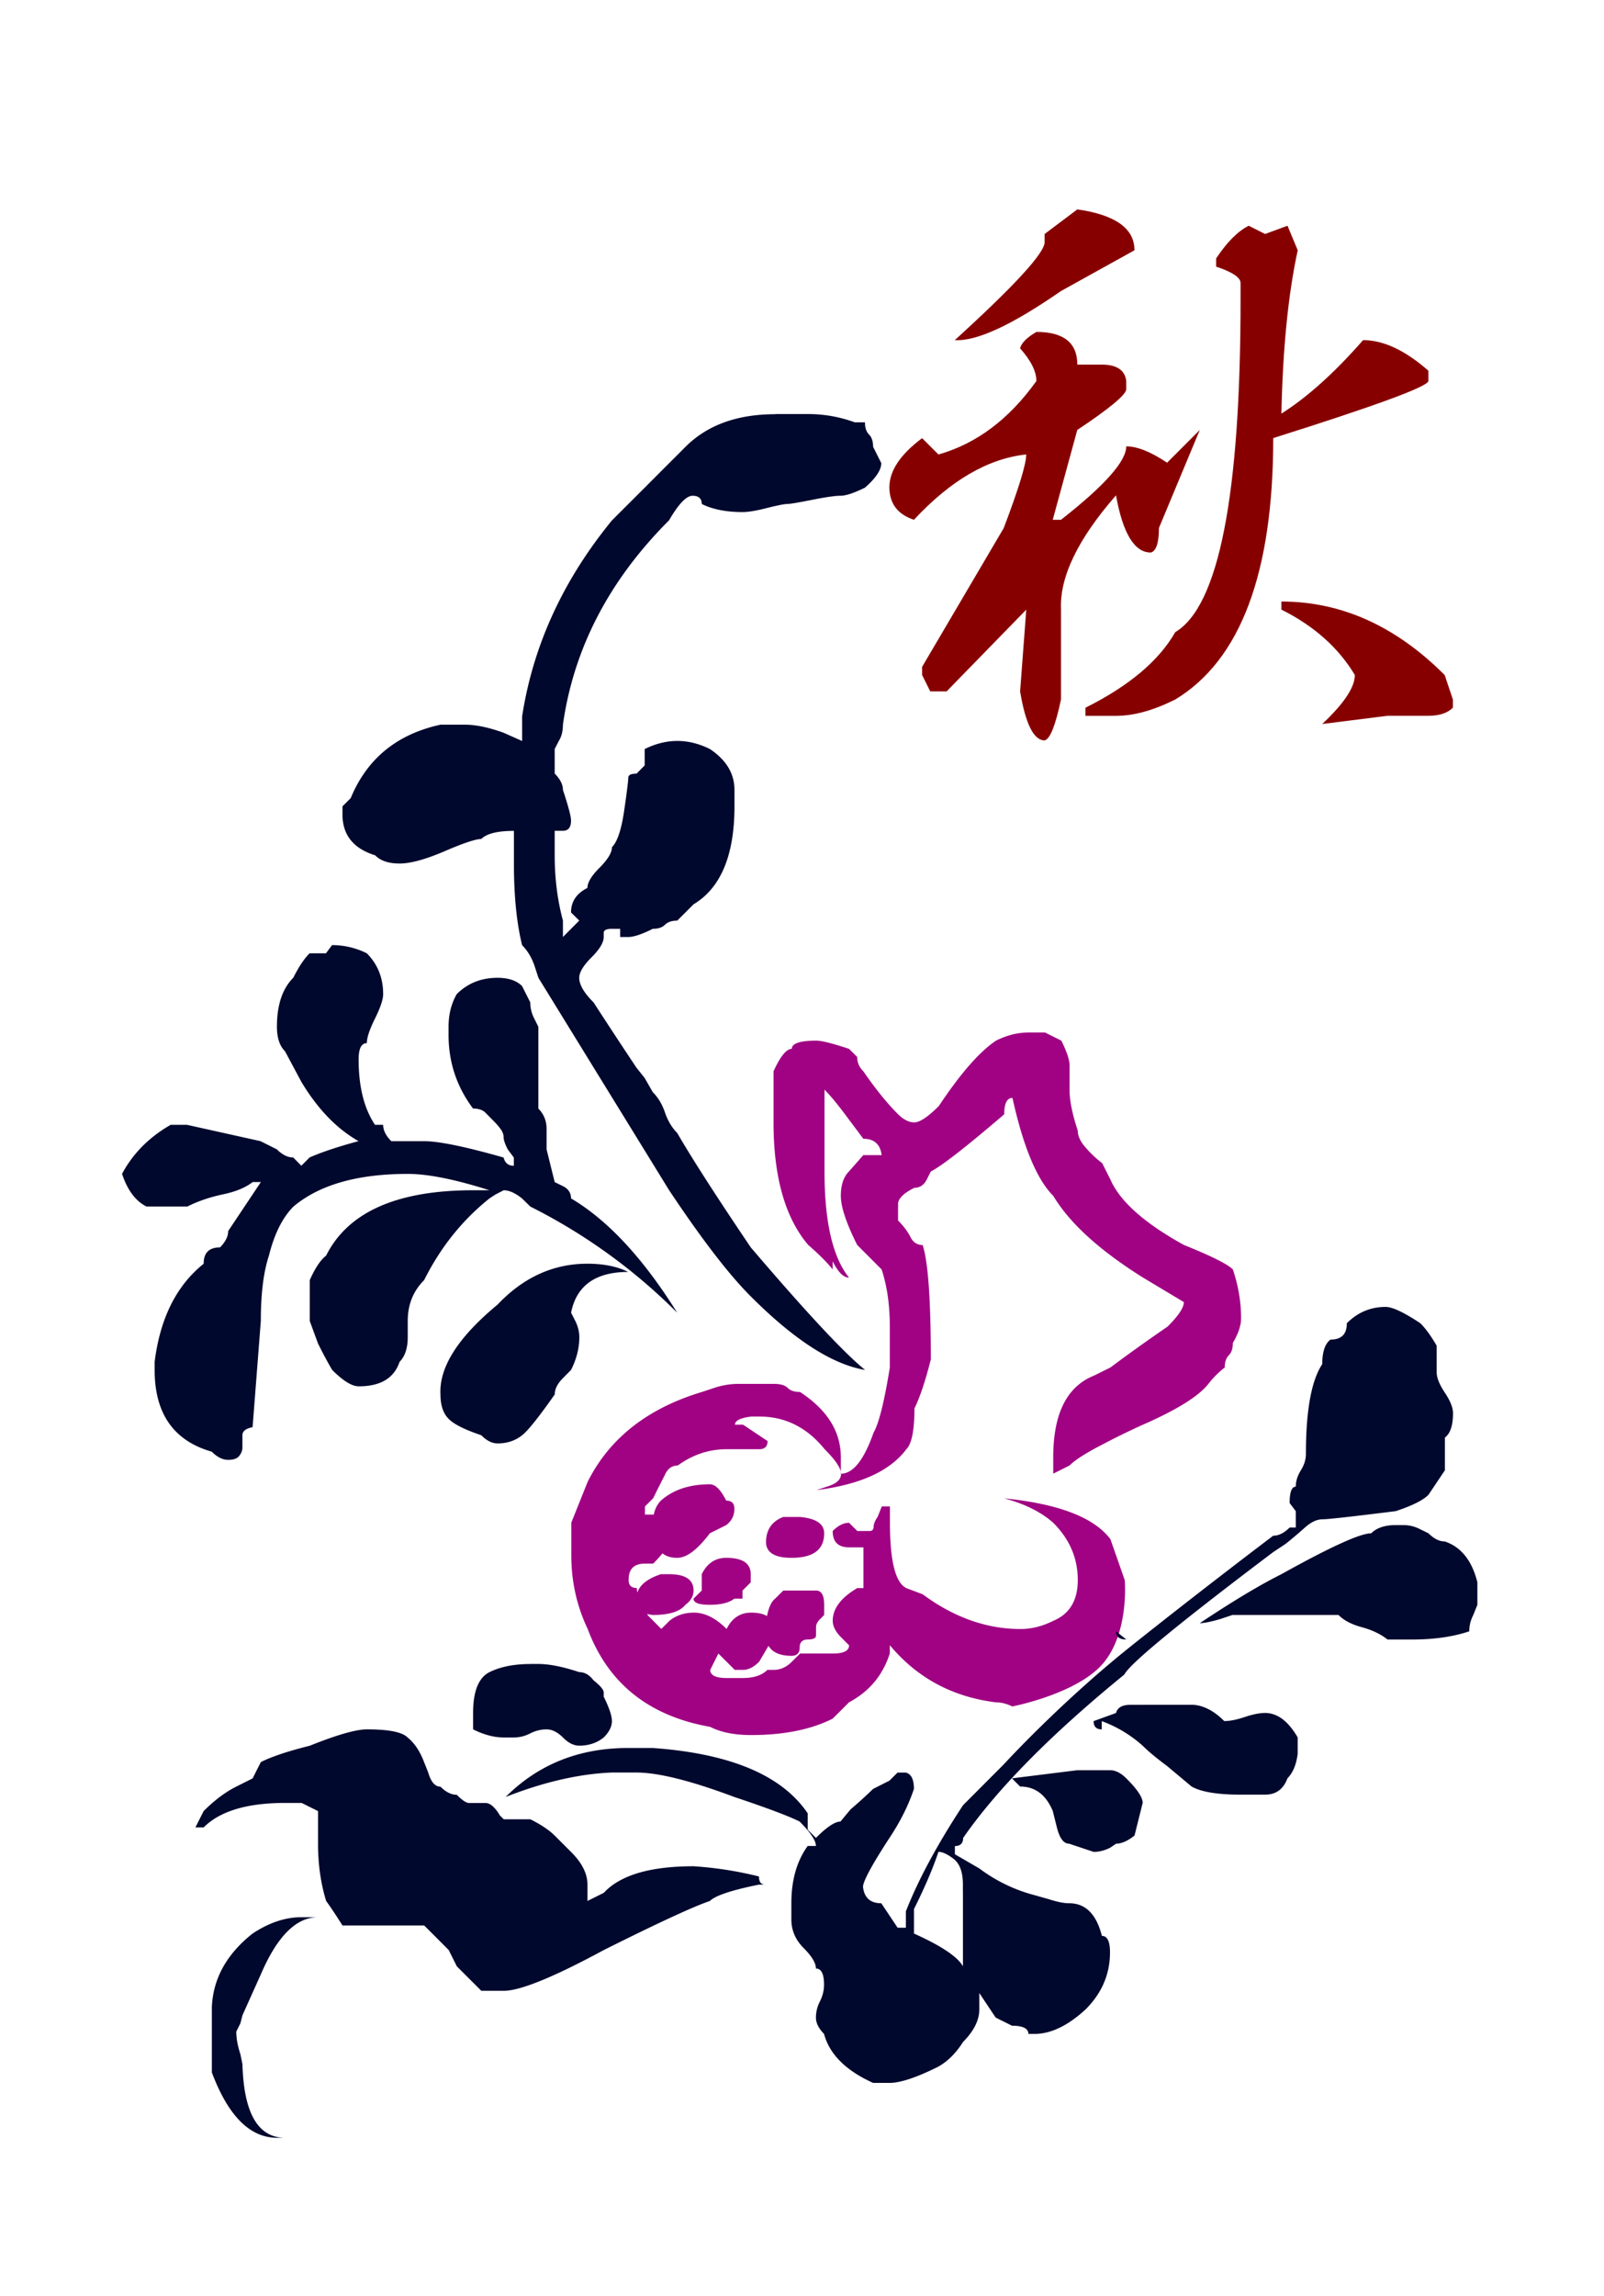 <svg xmlns="http://www.w3.org/2000/svg" viewBox="0 0 139.764 200">
  <path d="M90.31 28.91c2.372 0 3.562.947 3.562 2.847h2.13c1.302 0 2.016.476 2.133 1.424v.714c0 .471-1.424 1.661-4.267 3.553l-2.138 7.824h.718c3.783-2.96 5.687-5.094 5.687-6.396.951 0 2.137.471 3.56 1.423l2.848-2.851-3.56 8.538c0 1.303-.243 2.02-.71 2.138-1.424 0-2.437-1.666-3.03-4.981-3.319 3.795-4.924 7.11-4.795 9.957v7.829c-.48 2.254-.948 3.44-1.424 3.557-.948 0-1.665-1.424-2.137-4.267l.536-7.119-6.941 7.119h-1.424l-.71-1.424v-.714l7.115-12.095c1.303-3.436 1.956-5.57 1.956-6.405-3.323.355-6.586 2.255-9.784 5.691-1.428-.472-2.138-1.424-2.138-2.843 0-1.42.952-2.848 2.851-4.267l1.424 1.423c3.32-.943 6.163-3.08 8.534-6.4 0-.827-.472-1.779-1.423-2.848.125-.476.597-.947 1.427-1.427zm3.562-10.672c3.315.472 4.98 1.658 4.98 3.561l-6.404 3.55c-4.28 2.968-7.353 4.391-9.252 4.275 5.215-4.748 7.828-7.59 7.828-8.539v-.705zm14.938 1.424l1.424.718 1.952-.718.891 2.137c-.826 3.795-1.302 8.534-1.423 14.225 2.254-1.424 4.626-3.553 7.118-6.4 1.775 0 3.67.89 5.691 2.665v.888c0 .476-4.509 2.137-13.52 4.98 0 11.741-2.846 19.332-8.537 22.768-1.896.948-3.614 1.424-5.159 1.424h-2.67v-.706c3.796-1.896 6.41-4.094 7.829-6.586 3.79-2.25 5.69-11.914 5.69-28.987v-1.423c0-.472-.71-.952-2.129-1.424v-.714c.952-1.424 1.892-2.375 2.843-2.847zm2.844 32.729c5.219 0 9.962 2.13 14.229 6.404l.714 2.13v.714c-.48.472-1.186.705-2.134.705h-3.561l-5.691.714c1.896-1.778 2.843-3.206 2.843-4.267-1.423-2.371-3.553-4.275-6.4-5.695z" fill="#870000"/>
  <path d="M57.585 137.107c-1.423.472-2.13 1.186-2.13 2.13v.536c0 .48.473.774 1.425.887 1.423 0 2.363-.29 2.843-.887.476-.35.71-.77.71-1.242 0-.948-.71-1.424-2.13-1.424zm4.267-7.828c-1.774 0-3.198.472-4.267 1.423-.472.472-.71 1.186-.71 2.13 0 1.9.71 2.851 2.13 2.851.83 0 1.779-.718 2.843-2.137l1.428-.714c.472-.355.714-.827.714-1.424 0-.472-.242-.71-.714-.71-.476-.947-.948-1.42-1.424-1.42zm1.424 6.404c-.948 0-1.658.472-2.13 1.424v1.424l-.717.706c0 .363.472.536 1.423.536.952 0 1.666-.173 2.138-.536h.71v-.706l.714-.714v-.706c0-.956-.714-1.428-2.138-1.428zm4.981 2.844l-.71.705c-.476.363-.774 1.311-.887 2.848 0 1.428.766 2.137 2.307 2.137.472 0 .71-.237.71-.71 0-.475.238-.713.714-.713.471 0 .713-.117.713-.351v-.718c0-.238.113-.472.36-.706l.35-.359v-.887c0-.827-.234-1.242-.71-1.242h-2.847zm0-6.405c-.948.355-1.452 1.037-1.508 2.045-.065 1.012.681 1.516 2.222 1.516 1.896 0 2.843-.718 2.843-2.137 0-.823-.71-1.303-2.133-1.424h-.71zm29.745 5.497l-1.247-3.561c-1.423-1.892-4.505-3.077-9.252-3.557 1.783.48 3.207 1.185 4.275 2.133 1.424 1.424 2.134 3.09 2.134 4.981 0 1.775-.714 2.96-2.134 3.553-.947.476-1.9.714-2.847.714-2.96 0-5.808-1.008-8.534-3.025l-1.424-.536c-.952-.472-1.428-2.363-1.428-5.69v-1.424h-.713l-.351.887c-.242.355-.36.653-.36.891 0 .242-.124.36-.358.36h-1.065l-.718-.715c-.472 0-.948.238-1.424.714 0 .952.472 1.424 1.424 1.424h1.254v3.549h-.536c-1.424.835-2.138 1.783-2.138 2.847 0 .476.242.948.718 1.428l.706.71c0 .48-.472.714-1.424.714h-2.843l-.718.71c-.468.48-1 .714-1.593.714h-.536c-.476.471-1.186.71-2.138.71h-1.424c-.947 0-1.423-.239-1.423-.71l.71-1.424 1.427 1.424h.706c.472 0 .952-.234 1.424-.714l1.254-2.134v-.714c0-.948-.661-1.423-1.956-1.423-.948 0-1.666.471-2.138 1.423-.947-.948-1.9-1.423-2.843-1.423-.835 0-1.54.237-2.134.71l-.354.358-.36.351-.71-.714-.354-.355c-.246-.238-.36-.588-.36-1.068-.475-.472-.709-.944-.709-1.424-.472 0-.714-.234-.714-.706s.113-.835.355-1.069c.238-.238.589-.35 1.069-.35h.714c.948-.948 1.423-1.658 1.423-2.138 0-.948-.471-1.658-1.423-2.134h-.714v-.71l.714-.713.35-.71.719-1.424c.234-.472.588-.714 1.068-.714 1.303-.944 2.727-1.423 4.267-1.423h2.848c.472 0 .718-.238.718-.71l-2.138-1.428h-.706c0-.35.472-.589 1.424-.706h.706c2.258 0 4.15.948 5.69 2.848.952.947 1.428 1.665 1.428 2.133 0 .472-.359.835-1.068 1.069l-1.073.355c3.795-.472 6.404-1.658 7.828-3.557.472-.472.706-1.662.706-3.562.472-.943.948-2.363 1.428-4.267 0-5.215-.242-8.534-.714-9.958-.476 0-.835-.234-1.069-.713-.242-.472-.597-.948-1.073-1.424v-1.424c0-.476.472-.952 1.424-1.424.472 0 .83-.238 1.073-.713l.359-.71c.94-.472 3.081-2.138 6.396-4.981 0-.948.238-1.424.718-1.424.94 4.267 2.134 7.115 3.557 8.534 1.424 2.372 4.025 4.743 7.825 7.119l3.553 2.13c0 .48-.468 1.185-1.424 2.137a153.768 153.768 0 00-4.977 3.557l-1.423.706c-2.38.952-3.558 3.323-3.558 7.118v1.424l1.424-.714c.472-.472 1.396-1.069 2.763-1.774a64.734 64.734 0 013.642-1.783c2.956-1.295 4.856-2.484 5.69-3.55a7.897 7.897 0 011.424-1.423c0-.472.117-.83.355-1.069.238-.238.351-.589.351-1.069.484-.826.718-1.54.718-2.137 0-1.424-.234-2.843-.718-4.267-.468-.472-1.892-1.178-4.267-2.134-3.44-1.9-5.57-3.795-6.4-5.695l-.715-1.423a9.634 9.634 0 01-1.423-1.34c-.476-.528-.71-1.032-.71-1.512-.472-1.423-.714-2.605-.714-3.557v-2.133c0-.472-.246-1.186-.714-2.134l-1.424-.71h-1.423c-.952 0-1.904.238-2.844.71-1.423.948-3.089 2.843-4.98 5.69-.948.949-1.666 1.429-2.138 1.429s-.948-.242-1.424-.714c-.948-.948-1.956-2.19-3.017-3.731-.363-.359-.536-.77-.536-1.25l-.718-.71c-1.424-.472-2.371-.714-2.843-.714-1.424 0-2.138.242-2.138.714-.468 0-1 .653-1.593 1.956v4.449c0 4.739 1.004 8.3 3.017 10.671.952.827 1.661 1.54 2.133 2.134v-.71c.472.952.948 1.424 1.424 1.424-1.424-1.783-2.133-4.864-2.133-9.248v-7.119c.48.48 1.072 1.186 1.782 2.138l1.601 2.137c.94 0 1.476.472 1.597 1.424h-1.597l-1.254 1.424c-.472.472-.706 1.185-.706 2.13 0 .951.472 2.37 1.424 4.27l2.13 2.134c.471 1.424.713 3.085.713 4.98v3.562c-.476 2.96-.947 4.864-1.423 5.69-.831 2.372-1.779 3.558-2.844 3.558v-1.424c0-2.254-1.19-4.146-3.561-5.694-.476 0-.83-.113-1.069-.355-.238-.238-.65-.351-1.242-.351H64.37a6.8 6.8 0 00-2.138.35l-1.07.356c-4.738 1.423-8.062 4.037-9.957 7.824l-1.424 3.557v2.848c0 2.254.468 4.392 1.424 6.404 1.774 4.747 5.336 7.59 10.672 8.534.943.48 2.137.714 3.56.714 2.844 0 5.212-.472 7.111-1.424l.718-.713.706-.71c1.779-.948 2.96-2.372 3.561-4.267v-.714c2.372 2.847 5.453 4.509 9.252 4.98.468 0 .94.122 1.424.356 0 0 5.804-1.117 7.998-3.86 2.202-2.718 1.795-7.147 1.795-7.147z" fill="#a00283"/>
  <path d="M10.635 102.24c.472 1.424 1.182 2.372 2.13 2.844h3.561c.944-.472 1.98-.823 3.11-1.06 1.125-.239 1.976-.598 2.577-1.07h1.424-.706l-2.848 4.267c0 .472-.242.948-.713 1.424-.472 0-.835.117-1.07.355-.241.242-.354.593-.354 1.069-2.376 1.903-3.795 4.747-4.271 8.542v.71c0 3.795 1.657 6.167 4.98 7.118.473.472.94.71 1.424.71.476 0 .795-.117.976-.355.182-.238.267-.472.267-.714v-1.068c0-.355.286-.59.887-.71l.718-9.248c0-2.372.234-4.267.706-5.691.471-1.9 1.19-3.323 2.137-4.275 2.247-1.892 5.57-2.844 9.958-2.844 1.779 0 4.15.48 7.119 1.424h-1.424c-6.643 0-10.914 1.904-12.81 5.699-.471.355-.947 1.06-1.423 2.13v3.557l.718 1.956c.468.948.887 1.718 1.238 2.31.952.953 1.718 1.425 2.315 1.425 1.896 0 3.077-.71 3.557-2.134.468-.472.71-1.186.71-2.134v-1.423c0-1.424.476-2.61 1.428-3.557 1.423-2.848 3.315-5.215 5.69-7.115l.537-.35.706-.364c.472 0 1.008.242 1.6.714l.719.706a49.308 49.308 0 0112.801 9.248c-2.96-4.74-6.046-8.062-9.252-9.958 0-.472-.234-.835-.706-1.069l-.718-.35-.706-2.848v-1.783c0-.71-.246-1.302-.717-1.774v-7.119l-.351-.71a3.037 3.037 0 01-.355-1.423l-.718-1.424c-.472-.472-1.186-.714-2.134-.714-1.423 0-2.61.476-3.557 1.424-.476.83-.71 1.782-.71 2.843v.714c0 2.371.71 4.51 2.134 6.405.472 0 .827.117 1.073.355l.705.713c.234.238.448.472.617.71.182.246.267.48.267.714 0 .234.117.593.363 1.069l.528.706v.718c-.472 0-.77-.238-.891-.718-3.316-.944-5.63-1.424-6.933-1.424h-2.852c-.472-.472-.71-.948-.71-1.424h-.713c-.948-1.423-1.424-3.315-1.424-5.69 0-.948.234-1.424.714-1.424 0-.472.238-1.186.71-2.138.471-.952.713-1.657.713-2.133 0-1.424-.48-2.606-1.423-3.553a6.719 6.719 0 00-3.03-.714l-.532.714h-1.423c-.48.471-.948 1.185-1.424 2.129-.948.948-1.424 2.372-1.424 4.267 0 .956.234 1.666.706 2.138l1.428 2.67c1.428 2.371 3.085 4.085 4.98 5.154-1.778.48-3.202.952-4.27 1.424l-.714.718-.71-.718c-.48 0-.948-.234-1.424-.706l-.718-.36-.705-.354-6.405-1.424H14.87c-1.871 1.073-3.29 2.497-4.235 4.271zm21.344 48.382c-.952 0-2.61.472-4.981 1.424-1.904.476-3.323.948-4.267 1.424l-.363.713-.355.71-1.424.714c-.948.472-1.895 1.186-2.843 2.13l-.718 1.423h.718c1.424-1.423 3.791-2.13 7.11-2.13h1.428l1.428.71v2.848c0 1.783.234 3.44.706 4.981.354.48.826 1.186 1.423 2.134H36.96l.714.71 1.423 1.427.71 1.424 2.134 2.13h1.952c1.423 0 4.331-1.178 8.715-3.55 4.747-2.371 7.825-3.795 9.248-4.275.476-.472 1.9-.944 4.276-1.424h.536c-.363 0-.536-.238-.536-.71a32.068 32.068 0 00-5.695-.89c-3.791 0-6.397.773-7.825 2.314l-1.423.71v-1.424c0-.943-.472-1.895-1.428-2.843l-1.424-1.424c-.472-.472-1.181-.952-2.125-1.424h-2.319l-.351-.35a3.13 3.13 0 00-.537-.718c-.242-.238-.471-.351-.705-.351h-1.428c-.242 0-.597-.238-1.073-.714-.476 0-.948-.238-1.424-.71-.475 0-.83-.42-1.068-1.25l-.355-.887c-.36-.944-.831-1.658-1.428-2.138-.468-.48-1.658-.714-3.545-.714zm-4.267 16.359h-1.428c-1.428 0-2.847.48-4.271 1.423-2.255 1.783-3.444 3.916-3.553 6.4V180.504c1.423 3.788 3.319 5.692 5.69 5.692h.706c-2.371 0-3.613-2.138-3.73-6.405l-.182-.891c-.238-.714-.355-1.364-.355-1.957l.355-.713.182-.706 1.6-3.561c1.424-3.316 3.082-4.981 4.986-4.981zM67.547 36.077c-3.323 0-5.929.951-7.824 2.847l-1.424 1.424c-.48.48-1.186 1.185-2.133 2.137-.948.948-1.9 1.892-2.848 2.844-4.267 5.214-6.876 10.913-7.824 17.072v2.138l-1.601-.714c-1.303-.472-2.428-.706-3.376-.706h-2.138c-3.795.827-6.4 2.96-7.82 6.396l-.718.714v.71c0 1.783.952 2.969 2.848 3.557.472.48 1.181.714 2.133.714s2.25-.359 3.916-1.069c1.654-.717 2.727-1.068 3.199-1.068.468-.472 1.423-.706 2.843-.706v2.843c0 2.848.242 5.215.714 7.115.472.476.827 1.064 1.073 1.774l.35 1.07 11.386 18.495c2.848 4.275 5.22 7.357 7.115 9.248 3.79 3.795 7.118 5.933 9.962 6.405-1.779-1.424-5.102-4.981-9.962-10.672-2.96-4.384-5.102-7.707-6.405-9.958-.472-.48-.823-1.069-1.069-1.782-.238-.71-.589-1.307-1.064-1.78l-.714-1.245-.71-.888a538.185 538.185 0 01-3.739-5.69c-.835-.827-1.246-1.541-1.246-2.138 0-.472.355-1.069 1.069-1.779.714-.713 1.064-1.302 1.064-1.774v-.36c0-.237.238-.354.714-.354h.718v.714h.706c.476 0 1.19-.238 2.138-.714.471 0 .826-.117 1.064-.355.246-.238.593-.359 1.07-.359l1.423-1.424c2.371-1.423 3.561-4.267 3.561-8.534v-1.423c0-1.424-.714-2.61-2.138-3.562-.947-.472-1.895-.706-2.843-.706s-1.895.238-2.843.706v1.424l-.71.718c-.48 0-.718.117-.718.35 0 .235-.113 1.187-.355 2.848-.242 1.666-.593 2.735-1.069 3.207 0 .471-.355 1.06-1.064 1.774-.714.706-1.073 1.303-1.073 1.775-.952.48-1.428 1.185-1.428 2.137l.363.355.355.351-1.424 1.428v-1.428c-.476-1.775-.718-3.67-.718-5.69v-2.13h.718c.472 0 .706-.299.706-.896 0-.35-.234-1.242-.706-2.665 0-.472-.246-.948-.718-1.424v-2.138l.36-.706c.233-.359.358-.834.358-1.423.944-6.639 4.025-12.572 9.248-17.79.827-1.424 1.509-2.138 2.045-2.138s.803.242.803.714c.94.472 2.13.706 3.553.706.472 0 1.186-.11 2.133-.355.948-.238 1.541-.351 1.783-.351.234 0 .944-.121 2.125-.355 1.19-.238 2.021-.36 2.489-.36.472 0 1.19-.237 2.138-.705.943-.827 1.423-1.54 1.423-2.137l-.714-1.424c0-.472-.117-.827-.355-1.069-.238-.238-.354-.589-.354-1.06h-.888a11.812 11.812 0 00-4.097-.719h-2.836zm-12.81 74.706c-.947-.472-2.133-.718-3.556-.718-2.96 0-5.574 1.185-7.825 3.561-3.44 2.847-5.102 5.453-4.977 7.824 0 .948.242 1.658.714 2.13.468.476 1.424.948 2.844 1.424.468.48.947.713 1.423.713.831 0 1.541-.238 2.134-.713.472-.355 1.424-1.533 2.843-3.554 0-.472.242-.947.718-1.423l.706-.714c.472-.944.718-1.896.718-2.844 0-.471-.117-.951-.355-1.423l-.363-.714c.468-2.364 2.134-3.55 4.977-3.55zm-8.53 34.148c-1.427 0-2.613.238-3.56.71-.948.48-1.424 1.666-1.424 3.557v1.424c.944.472 1.839.706 2.662.706h.891c.48 0 .952-.113 1.428-.355.472-.238.944-.35 1.423-.35.472 0 .944.233 1.424.705.472.48.944.714 1.424.714.823 0 1.54-.238 2.13-.714.471-.472.713-.944.713-1.424 0-.472-.242-1.177-.714-2.13v-.362c0-.238-.294-.59-.887-1.061-.359-.472-.77-.714-1.246-.714-1.424-.472-2.61-.71-3.561-.71h-.702zm37.699 19.92v6.404c-.472-.834-1.896-1.782-4.267-2.85v-2.134c.947-1.892 1.657-3.557 2.133-4.981.36 0 .795.21 1.331.62.532.42.799 1.158.799 2.223v.718zm9.966-10.672l-5.7.71.719.714c1.302 0 2.246.71 2.843 2.13l.355 1.423c.238.952.593 1.424 1.069 1.424l2.137.714c.472 0 .94-.117 1.424-.355l.532-.359c.472 0 1.009-.238 1.606-.71l.71-2.847c0-.472-.472-1.186-1.428-2.134-.48-.476-.948-.71-1.424-.71h-1.424zm5.69-5.694H98.49c-.71 0-1.122.242-1.247.713l-1.952.706c0 .48.238.718.71.718v-.718a11.095 11.095 0 013.561 2.138c.472.476 1.182 1.069 2.134 1.774l2.13 1.783c.83.472 2.258.71 4.27.71h2.134c.948 0 1.601-.472 1.952-1.424.472-.476.77-1.182.891-2.133v-1.428c-.826-1.424-1.774-2.13-2.843-2.13-.472 0-1.073.117-1.775.355-.717.242-1.306.351-1.782.351-.472-.472-.948-.827-1.424-1.06-.476-.234-.948-.36-1.424-.36h-4.263zm-2.315-6.405c0 .48.29.714.892.714v-.714zm.892.714l-.892-.714h.892zm30.591-3.562v-1.423c-.472-1.892-1.424-3.082-2.843-3.553-.472 0-.948-.242-1.424-.714l-.718-.351a3.142 3.142 0 00-1.424-.36h-.71c-.947 0-1.661.243-2.133.715-.952 0-3.553 1.185-7.824 3.561-1.896.948-4.267 2.372-7.11 4.267.35 0 .94-.117 1.77-.355l1.073-.359h9.244c.472.48 1.153.831 2.049 1.069.89.246 1.629.597 2.222 1.069h2.137c1.9 0 3.562-.238 4.985-.714 0-.472.105-.944.351-1.424l.355-.887zm-34.153 5.853h-.705m4.601-1.65c-6.162 4.929-11.006 10.232-11.006 10.232l-3.553 3.561c-2.259 3.44-3.916 6.522-4.981 9.248v1.424h-.718l-1.424-2.133c-.948 0-1.484-.472-1.593-1.424 0-.472.758-1.896 2.307-4.267.944-1.424 1.658-2.848 2.13-4.267 0-.835-.238-1.307-.71-1.424h-.718l-.706.706-1.424.718a36.685 36.685 0 01-1.956 1.774l-.891 1.07c-.476 0-1.186.471-2.134 1.423l-.718-.718v-1.424c-2.246-3.32-6.755-5.21-13.515-5.69H54.73c-4.271 0-7.82 1.423-10.672 4.267 3.323-1.307 6.405-2.013 9.248-2.13h2.138c1.895 0 4.743.706 8.538 2.13 2.843.947 4.739 1.665 5.69 2.137.944.952 1.424 1.658 1.424 2.13h-.718c-.947 1.31-1.423 2.968-1.423 4.98v1.424c0 .948.363 1.783 1.073 2.489.713.714 1.068 1.31 1.068 1.782.472 0 .706.472.706 1.424 0 .472-.117.952-.35 1.424a3.074 3.074 0 00-.356 1.423c0 .472.238.944.706 1.424.48 1.779 1.908 3.198 4.28 4.267h1.423c.944 0 2.368-.472 4.267-1.423.827-.472 1.54-1.186 2.138-2.138.94-.948 1.423-1.896 1.423-2.843v-1.424l1.424 2.137 1.424.71c.94 0 1.428.238 1.428.714H90.136c1.429 0 2.909-.714 4.454-2.133 1.427-1.424 2.129-3.082 2.129-4.977 0-.952-.238-1.428-.706-1.428-.48-1.896-1.428-2.843-2.851-2.843-.476 0-1.065-.121-1.779-.355l-1.246-.351a13.833 13.833 0 01-4.796-2.32l-2.137-1.241v-.714c.472 0 .718-.238.718-.706 2.96-4.267 7.647-9.014 14.047-14.233.472-.944 4.8-4.501 12.983-10.672l1.073-.71a41.114 41.114 0 001.686-1.427c.536-.472 1.036-.71 1.508-.71s2.61-.238 6.405-.714c1.423-.472 2.375-.944 2.847-1.424l1.428-2.13v-2.851c.472-.35.71-1.06.71-2.13 0-.471-.238-1.068-.71-1.778-.476-.714-.714-1.303-.714-1.783v-2.311c-.48-.826-.948-1.484-1.424-1.956-1.423-.947-2.436-1.423-3.025-1.423-1.302 0-2.432.472-3.38 1.423 0 .472-.116.835-.354 1.07-.246.237-.593.354-1.07.354-.475.351-.717 1.069-.717 2.138-.948 1.423-1.424 4.033-1.424 7.824 0 .472-.145.948-.44 1.424-.294.476-.443.947-.443 1.423-.355 0-.536.472-.536 1.424l.536.71v1.424h-.536c-.472.476-.948.713-1.424.713 0-.008-6.308 4.76-12.475 9.68z" fill="#00082d"/>
</svg>